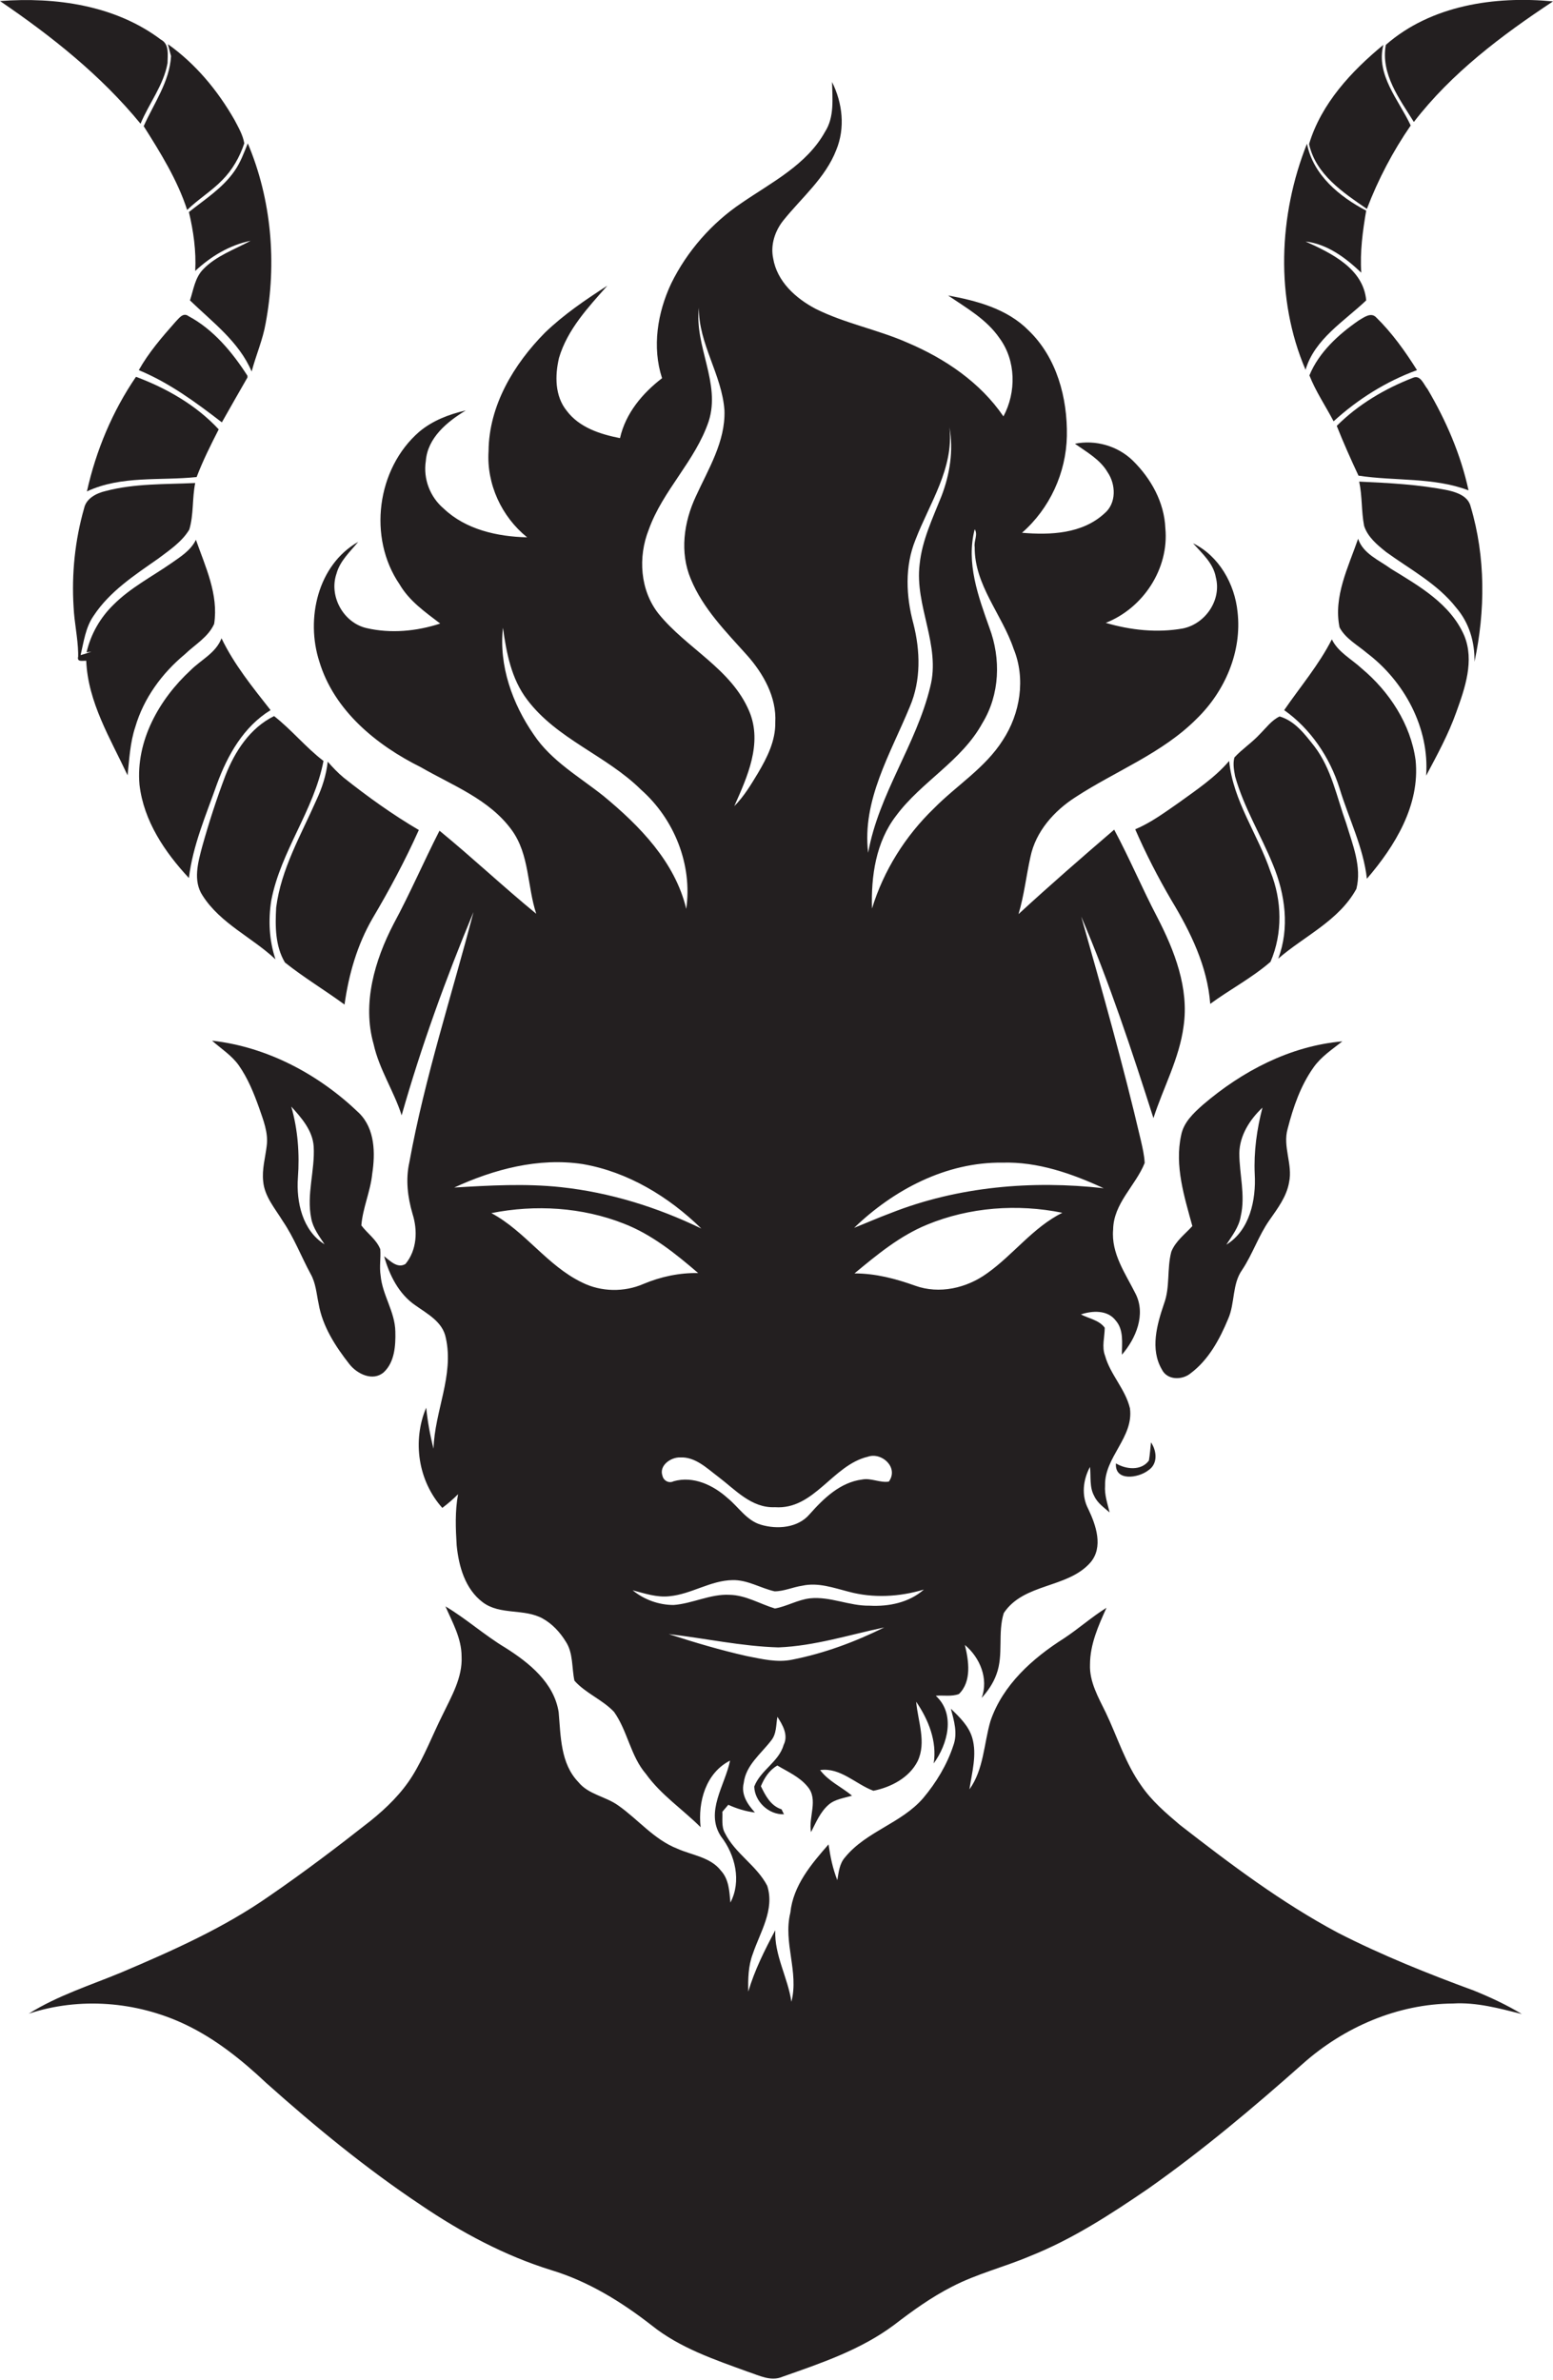 <?xml version="1.0" encoding="utf-8"?>
<!-- Generator: Adobe Illustrator 19.2.0, SVG Export Plug-In . SVG Version: 6.00 Build 0)  -->
<svg version="1.1" id="Layer_1" xmlns="http://www.w3.org/2000/svg" xmlns:xlink="http://www.w3.org/1999/xlink" x="0px" y="0px"
	 viewBox="0 0 443.1 679" enable-background="new 0 0 443.1 679" xml:space="preserve">
<g>
	<path fill="#231F20" d="M40.1,35.3c2.4-5.8,6.6-11,7.7-17.3c0-2.3,0.6-5.4-1.9-6.7C32.9,1.5,15.9-0.9,0,0.3
		C14.7,10.3,28.8,21.5,40.1,35.3z"/>
	<path fill="#231F20" d="M443.1,0.4c-16.6-1.6-34.8,1.1-47.7,12.4c-1.5,8.3,3.9,15.4,8,22C414.1,20.9,428.4,10.1,443.1,0.4z"/>
	<path fill="#231F20" d="M41,36c4.8,7.6,9.6,15.3,12.4,23.9c3.2-3.1,7-5.4,10-8.5c2.9-2.9,5-6.6,6.3-10.5c-0.4-2.4-1.7-4.6-2.8-6.7
		c-4.8-8.4-11.1-16-19-21.6c0.2,0.9,0.7,2.6,0.9,3.4C48.4,23.3,43.9,29.5,41,36z"/>
	<path fill="#231F20" d="M390,59.6c3.2-8.4,7.4-16.4,12.5-23.8c-3.4-7.3-10-14.4-7.8-23c-9.1,7.5-17.7,16.7-21.2,28.3
		C375.4,49.8,383.3,55,390,59.6z"/>
	<path fill="#231F20" d="M381.7,551.4c-16.1-8.6-30.7-19.6-45.1-30.8c-4-3.4-8-6.8-11-11.2c-4.5-6.3-6.8-13.9-10.1-20.8
		c-2.1-4.3-4.7-8.8-4.5-13.7c0-5.8,2.4-11.1,4.7-16.2c-4.2,2.6-8,6-12.1,8.7c-9,5.7-17.5,13.3-21,23.6c-1.9,6.5-1.9,13.8-6,19.5
		c0.7-4.8,2.2-9.9,0.8-14.7c-1-3.4-3.6-5.9-6.1-8.3c0.9,3.4,2,7,0.7,10.5c-1.8,5.5-4.9,10.6-8.6,15c-6.2,7.2-16.3,9.5-22.3,16.9
		c-1.6,1.8-1.8,4.2-2.2,6.5c-1.3-3.3-2-6.7-2.5-10.2c-4.9,5.6-10.1,11.7-10.9,19.5c-2.1,8.5,2.5,16.9,0.3,25.4
		c-1-6.9-4.9-13.3-4.6-20.4c-3,5.6-5.9,11.4-7.7,17.5c-0.1-3.6,0-7.4,1.3-10.8c2.1-6.2,6.3-12.6,4.1-19.4c-3-5.8-9.2-9.2-12.1-15.1
		c-1-1.8-0.6-4-0.7-6c0.4-0.5,1.3-1.5,1.7-2c2.4,1.1,5,1.9,7.6,2.2c-2.1-2.3-4-5.1-3.2-8.4c0.6-5.1,4.9-8.3,7.8-12.1
		c1.6-1.9,1.4-4.5,1.8-6.8c1.5,2.3,3.2,5.2,1.8,8c-1.4,4.9-6.6,7.2-8.4,11.9c0.1,4.2,4.1,8.1,8.5,7.9c-0.2-0.3-0.5-1-0.7-1.4
		c-3.1-1-4.6-3.9-5.9-6.6c1-2.4,2.4-4.6,4.7-5.9c3,1.8,6.3,3.2,8.6,6c3.2,3.7,0.2,8.7,1,13c1.4-2.7,2.6-5.7,5-7.8
		c1.8-1.6,4.4-1.9,6.7-2.6c-3-2.5-6.7-4.1-9.1-7.3c5.8-0.8,10.1,4,15.2,5.9c5-1,10.2-3.7,12.6-8.4c2.6-5.4,0.1-11.4-0.4-17
		c3.5,5.1,6,11.3,5,17.6c4-5.5,6.3-14.1,0.6-19.3c2.2-0.2,4.5,0.3,6.6-0.5c3.7-3.6,2.8-9.5,1.7-14c4.3,3.6,6.8,9.6,4.8,15.1
		c1.8-2,3.3-4.2,4.2-6.7c2.1-5.6,0.3-11.8,2.1-17.5c5.7-8.6,18.2-7,24.7-14.4c3.8-4.4,1.6-10.7-0.6-15.3c-2-3.8-1.5-8.3,0.5-12
		c0.3,2.8-0.2,5.8,1.2,8.3c0.9,2,2.8,3.3,4.4,4.7c-0.6-2.5-1.5-5-1.3-7.7c-0.2-8.1,8.2-13.7,7.1-22c-1.3-5.5-5.6-9.6-7.1-15
		c-1-2.6-0.1-5.3-0.1-8c-1.6-2.2-4.5-2.6-6.8-3.8c3.3-1.1,7.6-1.3,9.9,1.7c2.4,2.7,1.8,6.5,1.8,9.8c4-4.6,6.9-11.5,3.9-17.4
		c-2.9-5.8-7-11.5-6.4-18.3c0.1-7.5,6.4-12.5,9-19c-0.1-2.2-0.6-4.3-1.1-6.5c-5-21.4-11-42.6-17-63.8c8,18.7,14.4,38.1,20.6,57.5
		c2.8-8.7,7.4-17,8.6-26.2c1.6-10.9-2.6-21.6-7.5-31.1c-4.3-8.2-7.9-16.8-12.3-25c-9.2,7.9-18.4,15.9-27.3,24.1
		c1.6-5.3,2.2-10.9,3.4-16.3c1.5-7.3,6.8-13.2,12.9-17.1c11.5-7.5,24.8-12.5,34.6-22.4c8-7.8,12.9-19.1,11.6-30.4
		c-0.8-8-5.3-16-12.7-19.6c2.6,2.9,5.8,5.7,6.5,9.7c1.7,6.5-3,13.3-9.4,14.6c-7.3,1.3-14.9,0.5-22-1.6c10.7-4.2,18.1-15.5,17-27
		c-0.3-7.4-4.1-14.2-9.3-19.3c-4.3-4.2-10.7-6-16.5-4.8c3.4,2.4,7.2,4.5,9.3,8.1c2.4,3.5,2.6,8.9-0.9,11.8
		c-6.3,5.8-15.4,6.2-23.5,5.5c7.9-6.9,12.6-17.1,12.8-27.6c0.2-10.9-2.9-22.4-10.9-30.1c-6.1-6.2-14.8-8.5-23-10
		c5.3,3.6,11,6.8,14.7,12.2c4.7,6.4,4.8,15.4,1.1,22.3c-6.6-9.7-16.7-16.5-27.3-21c-8.6-3.8-17.9-5.5-26.3-9.7
		c-5.7-3-11-7.8-12.1-14.4c-0.8-3.8,0.5-7.8,2.9-10.8c5.2-6.5,12-12.1,15.1-20.1c2.6-6.3,1.8-13.4-1.2-19.4c0.1,4.8,0.7,10-2,14.2
		c-5.2,9.4-15.2,14.4-23.8,20.3c-8.5,5.7-15.6,13.8-20.1,23c-3.9,8.3-5.5,18.1-2.6,27c-5.6,4.3-10.4,10-12,17.1
		c-5.6-1.1-11.6-3-15.2-7.8c-3.4-4.2-3.4-10-2.2-15.1c2.4-8.1,8.3-14.4,13.8-20.6c-6.2,4-12.4,8.2-17.8,13.4
		c-8.9,9-16,20.8-16.1,33.8c-0.6,9.4,3.7,18.7,11,24.6c-8.5-0.2-17.5-2.2-23.8-8.2c-3.9-3.3-5.9-8.5-5.1-13.6
		c0.5-6.6,6.1-11.2,11.4-14.4c-4.8,1.1-9.5,2.9-13.3,6.1c-12.1,10.5-14.7,30.2-5.6,43.5c2.8,4.8,7.3,7.9,11.6,11.2
		c-6.7,2.2-14.1,2.9-21,1.3c-6.6-1.5-10.8-9.1-8.6-15.5c1-3.7,3.9-6.3,6.2-9.1c-11.6,6.6-15,22-11.1,34.1c4.2,14,16.3,23.9,29,30.2
		c9,5.2,19.5,9.1,25.9,17.9c5.1,7,4.4,16,7,23.9c-9.4-7.7-18.2-16-27.6-23.7c-4.5,8.8-8.4,17.9-13.1,26.6c-5.4,10.4-9,22.7-5.7,34.3
		c1.6,7.2,5.8,13.4,8,20.3c5.6-19.7,12.6-39,20.5-58c-6.2,23.8-13.9,47.2-18.3,71.4c-1.1,4.9-0.5,9.9,0.9,14.7
		c1.5,4.7,1.3,10.3-2,14.3c-2.3,1.4-4.4-0.9-6.1-2.2c1.5,5.4,4.2,10.8,8.9,14c3.5,2.5,7.8,4.7,8.7,9.3c2.4,10.7-3.2,20.9-3.5,31.6
		c-1-3.8-1.7-7.8-2.1-11.7c-4,9.5-2.3,20.9,4.6,28.6c1.6-1.2,3.1-2.5,4.5-3.9c-0.9,4.8-0.7,9.8-0.4,14.6c0.6,6,2.4,12.4,7.4,16.2
		c5,3.8,11.9,1.7,17.2,4.7c2.7,1.5,4.9,3.9,6.5,6.5c2.2,3.3,1.7,7.5,2.5,11.2c3.2,3.6,8,5.4,11.3,8.9c3.9,5.5,4.7,12.6,9.1,17.7
		c4.3,6,10.5,10.1,15.6,15.2c-0.8-7.3,1.5-15.5,8.4-19c-1.4,7-7.2,14.6-2.6,21.6c4.1,5.3,5.9,12.8,2.7,18.9
		c-0.3-3.2-0.4-6.6-2.7-9.1c-3-3.9-8.3-4.4-12.5-6.3c-6.6-2.6-11.1-8.3-16.8-12.3c-3.6-2.6-8.5-3.1-11.4-6.7
		c-5.1-5.3-5-13.1-5.6-19.9c-1.3-8.4-8.4-14.1-15.2-18.4c-6-3.6-11.2-8.3-17.1-11.8c2,4.6,4.6,9.1,4.6,14.3c0.3,6-2.9,11.4-5.4,16.6
		c-2.9,5.8-5.2,11.9-8.6,17.4c-3.1,5-7.4,9.2-12,12.9c-9.4,7.4-18.9,14.6-28.8,21.4c-13,9.1-27.6,15.6-42.2,21.8
		c-8.9,3.7-18.2,6.6-26.5,11.8c14.5-4.8,30.7-3.5,44.5,3c8.7,4.1,16.3,10.2,23.3,16.8c14,12.5,28.5,24.4,44.1,34.8
		c11.5,7.8,24,14.5,37.3,18.6c10.5,3.2,19.9,9,28.5,15.7c8.1,6.5,18,9.8,27.6,13.3c3.1,1,6.4,2.8,9.7,1.4
		c11.1-3.9,22.4-7.7,31.9-14.8c5.2-4,10.6-7.9,16.5-10.9c7.1-3.7,14.9-5.6,22.2-8.7c12.1-4.8,23-11.9,33.7-19.2
		c15.5-10.9,30-23.1,44.2-35.7c11.8-10.5,27.1-17.1,42.9-17.2c6.7-0.4,13.2,1.4,19.6,3c-4.3-2.6-9-4.8-13.7-6.7
		C407.7,563.2,394.4,557.9,381.7,551.4z M281.6,363.3c-5.8,4.2-13.6,6-20.5,3.5c-5.6-2-11.3-3.5-17.3-3.5
		c6.4-5.3,12.9-10.7,20.7-13.9c12.1-5,25.8-6,38.6-3.4C294.7,350.2,289.1,358,281.6,363.3z M282.3,179.1c-3.2-9-6.7-18.5-4.2-28.1
		c1,1.5-0.3,3.4,0,5.1c-0.1,10.8,7.8,19.2,11.1,29c3.5,8.5,1.9,18.5-3.1,26.1c-5,7.9-13.2,12.9-19.6,19.4
		c-8.2,7.9-14.4,17.8-17.7,28.6c-0.3-9.2,1.1-19,6.9-26.5c7.2-9.7,18.7-15.6,24.6-26.4C285.3,198.1,285.6,187.9,282.3,179.1z
		 M259.6,201.6c3.2-7.5,3-15.9,1-23.7c-2.1-7.8-2.5-16.3,0.6-23.9c4-10.4,11-20.4,9.7-32.1c1.2,6.6,0.1,13.5-2.3,19.7
		c-2.5,6.3-5.5,12.5-6.2,19.3c-1.5,11.9,6.1,23.2,3,35.1c-4,16.5-14.7,30.5-17.7,47.3C245.9,228.3,254.1,215,259.6,201.6z
		 M286,331.7c10.1-0.3,19.8,3.1,28.9,7.3c-20.4-2.3-41.6-0.5-60.8,7.1c-3.5,1.3-6.9,2.8-10.4,4.2C255,339.4,270,331.5,286,331.7z
		 M247.6,415.6c4-1.4,8.9,3.1,6,7.1c-2.5,0.4-5.1-1.1-7.6-0.6c-6.3,0.8-11,5.4-15,9.9c-3.3,3.9-9.2,4.4-13.9,3
		c-4.1-1.2-6.4-5.1-9.5-7.6c-4.1-3.7-9.8-6.4-15.4-4.8c-1.4,0.7-2.9-0.2-3.2-1.6c-1-2.9,2.4-5.3,5.1-5.2c4.3-0.2,7.6,3.1,10.8,5.5
		c4.9,3.7,9.5,9,16.2,8.7C232.3,430.8,237.5,418,247.6,415.6z M185.1,151.1c4-11.2,13.3-19.6,17.1-30.9c3.5-10.9-4.1-21.4-2.8-32.4
		c-0.1,10.3,6.6,19.1,7.3,29.3c0.3,8.9-4.6,16.7-8.2,24.6c-3.4,7.3-4.6,15.9-1.4,23.5c3.5,8.5,10.1,15.1,16.1,21.8
		c4.6,5.2,8.4,11.9,8,19.1c0.1,5.2-2.3,10-4.9,14.4c-2,3.3-4,6.7-6.8,9.5c3.7-8.3,8.1-17.9,4.3-27c-5.1-12.2-17.9-18-25.9-27.9
		C182.6,168.4,182,158.9,185.1,151.1z M152.3,209.6c-6.1-8.8-10-19.7-8.8-30.5c1,7.2,2.4,14.6,6.9,20.5
		c8.5,11.3,22.6,15.9,32.5,25.7c9.5,8.4,14.7,21.4,12.9,34c-3.2-13.4-13.3-23.7-23.6-32.2C165.3,221.6,157.3,217.1,152.3,209.6z
		 M129.6,338.8c11.3-5.2,24-8.6,36.6-6.7c12.9,2.2,24.6,9.3,33.9,18.4c-12.6-6.1-26.1-10.3-40-11.8
		C149.9,337.6,139.7,338.2,129.6,338.8z M166.1,365.9c-10-4.8-16.2-14.6-25.9-19.8c12.5-2.5,25.9-1.7,37.8,3
		c8,3.1,14.8,8.6,21.2,14.1c-5.3-0.1-10.6,1-15.6,3.1C178.1,368.7,171.5,368.6,166.1,365.9z M180.5,453.7c3.4,0.9,6.9,2.1,10.5,1.7
		c6.3-0.6,11.7-4.5,18-4.6c4.3-0.1,8,2.3,12,3.2c2.7,0,5.2-1.2,7.9-1.6c4.5-1,8.9,0.6,13.2,1.7c7,1.9,14.5,1.5,21.5-0.6
		c-4.2,3.7-10,4.9-15.5,4.6c-5.8,0.1-11.2-2.7-17-2.1c-3.5,0.4-6.6,2.3-10,2.9c-4.3-1.3-8.3-3.8-12.9-3.9c-5.5-0.3-10.6,2.5-16,2.9
		C188,457.9,183.8,456.4,180.5,453.7z M190.8,466.2c10.4,1.2,20.8,3.5,31.3,3.8c10.3-0.4,20.2-3.6,30.2-5.7
		c-8.3,4.1-17.1,7.4-26.3,9.2c-4.3,0.9-8.6-0.2-12.8-1C205.6,470.8,198.2,468.6,190.8,466.2z"/>
	<path fill="#231F20" d="M53.9,60.5c1.3,5.5,2.1,11.1,1.8,16.8c4.4-4.1,9.8-7.4,15.8-8.6c-4.6,2.5-9.9,4.3-13.6,8.2
		c-2.3,2.4-2.7,5.8-3.7,8.8c6.4,6.2,14,11.8,17.6,20.3c1.2-4.6,3.2-9.1,4-13.8c3.2-17.1,1.7-35.2-5.1-51.3c-1.1,2.7-2.1,5.5-3.8,7.9
		C63.5,53.7,58.4,56.9,53.9,60.5z"/>
	<path fill="#231F20" d="M389.8,85.7c-0.8-9.1-10-13.5-17.3-16.8c6.2,0.7,11.5,4.7,15.9,8.9c-0.4-5.9,0.4-11.9,1.4-17.7
		c-7.6-4-15.1-10.1-16.9-19.1c-8.1,20.4-9.1,44.2-0.4,64.5C375.1,96.7,383.5,91.7,389.8,85.7z"/>
	<path fill="#231F20" d="M70.6,107.7l0-0.5c-4.3-6.7-9.7-13.2-16.8-17c-1.6-1.2-2.8,0.7-3.8,1.7c-3.8,4.3-7.6,8.7-10.4,13.7
		c8.7,3.6,16.3,9.2,23.7,14.9C65.7,116.3,68.1,112,70.6,107.7z"/>
	<path fill="#231F20" d="M392.6,90.5c-1.5-1.5-3.5,0.1-4.9,0.9c-5.8,4-11.4,9.1-14.1,15.7c1.8,4.6,4.6,8.7,6.9,13.1
		c6.9-6.3,15-11.4,23.8-14.6C400.9,100.2,397.2,95,392.6,90.5z"/>
	<path fill="#231F20" d="M24.8,140.2c9.8-4.6,20.9-3,31.3-4.1c1.8-4.7,4-9.1,6.3-13.6c-6.4-6.9-14.8-11.7-23.6-15
		C32.1,117.3,27.4,128.5,24.8,140.2z"/>
	<path fill="#231F20" d="M419,139.9c-2.2-10.2-6.4-19.9-11.7-28.9c-1.1-1.3-2-4.2-4.2-3.2c-8,3.1-15.6,7.6-21.7,13.7
		c1.9,4.8,4,9.5,6.2,14.2C398,137.3,409,136.1,419,139.9z"/>
	<path fill="#231F20" d="M24.6,188.5c0.5,11.9,6.9,22.2,11.8,32.7c0.5-4.6,0.7-9.3,2.2-13.8c2.4-8.2,7.6-15.3,14.1-20.7
		c2.9-2.8,6.7-4.9,8.4-8.7c1.3-8.4-2.5-16.3-5.2-24c-1.5,3.1-4.5,4.9-7.2,6.8c-5.5,3.8-11.5,6.9-16.3,11.7
		c-3.8,3.7-6.5,8.4-7.7,13.6l1.4-0.2c-0.8,0.3-2.3,0.8-3.1,1c0.9-3.8,1.4-7.9,3.7-11.2c4.6-7,11.7-11.6,18.4-16.3
		c3.2-2.4,6.8-4.8,8.9-8.3c1.3-4.3,0.8-8.9,1.7-13.3c-8.6,0.4-17.3,0.1-25.6,2.3c-2.6,0.6-5.5,2.1-6.1,4.9c-2.6,9.1-3.6,18.7-3,28.2
		c0.2,4.4,1.2,8.7,1.3,13.1l0,1C21.9,188.9,23.4,188.5,24.6,188.5z"/>
	<path fill="#231F20" d="M419.6,144.5c-0.7-2.9-3.8-4-6.4-4.6c-8.4-1.7-16.9-2.1-25.4-2.5c0.9,4.2,0.6,8.4,1.4,12.6
		c1,3.2,3.8,5.5,6.3,7.5c6.9,5,14.7,9.1,20,15.9c3.7,4.3,5.3,9.8,5.2,15.4C423.8,174.3,423.9,158.9,419.6,144.5z"/>
	<path fill="#231F20" d="M415.5,203.2c2.5-6.9,5.2-14.7,2.3-21.8c-3.9-9.1-12.9-14.2-20.9-19.1c-3.4-2.5-8-4.3-9.4-8.6
		c-2.8,8.1-7.1,16.5-5.3,25.3c1.7,3.2,5.1,5,7.8,7.3c10.7,8.1,17.9,21.4,16.9,35C410.1,215.3,413.3,209.4,415.5,203.2z"/>
	<path fill="#231F20" d="M53.9,250.5c1.1-9.3,4.9-18,8-26.8c3-8.2,7.6-16.4,15.3-21.1c-5.1-6.5-10.4-13-14-20.5
		c-1.6,4.2-5.8,6.1-8.8,9.1c-9,8.3-15.7,20.2-14.6,32.7C41,234.2,47,243.1,53.9,250.5z"/>
	<path fill="#231F20" d="M382.2,224.9c2.6,8.6,6.8,16.8,7.8,25.8c8-9.3,15.2-21,13.9-33.8c-1.4-10.3-7.5-19.6-15.4-26.2
		c-2.9-2.7-6.7-4.6-8.5-8.3c-3.7,7.3-9,13.5-13.6,20.2C373.9,207.9,379.4,216,382.2,224.9z"/>
	<path fill="#231F20" d="M64.3,221.3c-2.5,6.6-4.7,13.4-6.6,20.2c-1.2,4.5-2.7,9.8,0.1,14c5.1,8,14.1,11.9,20.8,18.2
		c-1.8-5.4-2.1-11.2-1.2-16.8c2.7-14.1,12.2-25.7,14.9-39.8c-5.1-3.9-9.1-8.9-14.1-12.8C71.3,207.7,67,214.4,64.3,221.3z"/>
	<path fill="#231F20" d="M352.4,221.5c2.5,8.9,7.4,16.8,10.8,25.2c3.5,8.4,4.8,18.1,1.5,26.8c7.5-6.5,17.3-10.8,22.3-19.9
		c1.6-6.3-1.1-12.7-2.9-18.7c-2.7-7.5-4.2-15.6-9.1-22c-2.7-3.4-5.5-7.2-9.9-8.5c-2.3,1.1-3.8,3.2-5.6,5c-2.3,2.5-5.1,4.3-7.3,6.7
		C351.7,217.9,352.1,219.8,352.4,221.5z"/>
	<path fill="#231F20" d="M362.5,274.4c3.5-8.1,3.3-17.5,0-25.7c-3.6-10.7-10.7-20.2-11.8-31.6c-4.1,4.8-9.4,8.3-14.5,12
		c-3.9,2.7-7.8,5.6-12.3,7.5c3,6.9,6.5,13.7,10.3,20.2c5.5,9.1,10.3,18.9,11.1,29.6C350.9,282.3,357.2,279,362.5,274.4z"/>
	<path fill="#231F20" d="M119.5,236.8c-7.5-4.4-14.6-9.5-21.4-14.9c-1.7-1.4-3.2-3-4.6-4.6c-0.4,3.8-1.6,7.5-3.2,10.9
		c-4.4,10-10.1,19.7-11.5,30.7c-0.3,5.3-0.3,11,2.5,15.7c5.4,4.3,11.4,7.9,17,12c1.2-8.6,3.6-17,8-24.6
		C111.1,253.9,115.6,245.5,119.5,236.8z"/>
	<path fill="#231F20" d="M102.5,317.6c-11.4-11-26.1-18.9-42-20.7c2.6,2.3,5.6,4.2,7.6,7c2.6,3.7,4.3,7.9,5.8,12.1
		c1.2,3.5,2.7,7.1,2.2,10.9c-0.4,3.4-1.4,6.7-1,10.2c0.4,4.3,3.4,7.7,5.6,11.3c3.2,4.7,5.2,10,7.9,15c1.5,2.6,1.7,5.7,2.3,8.5
		c1.1,6.5,4.8,12.2,8.8,17.3c2.2,2.8,6.7,5,9.8,2.3c3.1-2.9,3.4-7.6,3.3-11.6c-0.1-5.7-3.7-10.4-4.2-16c-0.4-2.5,0.1-5-0.1-7.5
		c-1.1-2.8-3.7-4.5-5.4-6.8c0.4-5,2.6-9.7,3.1-14.7C107.1,329,107,322.1,102.5,317.6z M85,336c0.5-6.8,0-13.7-1.9-20.3
		c2.9,3.2,6.1,6.8,6.4,11.4c0.4,6.8-2.1,13.7-0.7,20.5c0.5,2.8,2.3,5.1,3.8,7.4C86.3,351.1,84.5,342.9,85,336z"/>
	<path fill="#231F20" d="M374.8,304.5c2.2-3.1,5.3-5.1,8.2-7.4c-14.9,1.3-28.6,8.5-39.8,18.1c-2.7,2.4-5.5,5-6.2,8.7
		c-1.9,8.7,0.9,17.5,3.2,25.9c-2.1,2.3-4.8,4.3-6,7.3c-1.3,4.9-0.3,10.1-2.1,14.9c-2,5.9-4,12.9-0.6,18.7c1.5,3.1,5.8,3.1,8.2,1.1
		c5.1-3.8,8.3-9.7,10.7-15.5c2-4.5,1.1-9.9,4-14c3-4.5,4.7-9.8,7.8-14.2c2.3-3.3,4.9-6.7,5.6-10.8c1.1-5.1-1.9-10.2-0.4-15.3
		C369,315.8,371.1,309.7,374.8,304.5z M358,335c0.4,7.3-1.4,16-8.1,20.1c1.6-2.5,3.6-5,4.1-8.1c1.4-6-0.4-12-0.4-18
		c0.1-5.1,3-9.6,6.6-13C358.6,322.2,357.7,328.6,358,335z"/>
	<path fill="#231F20" d="M327.8,416.7c-2.2,3-6.6,2.5-9.4,0.8c-0.4,5.2,6.4,4.2,9.2,2c2.8-1.8,2.5-5.5,0.8-8
		C328.2,413.2,328.1,415,327.8,416.7z"/>
</g>
</svg>
